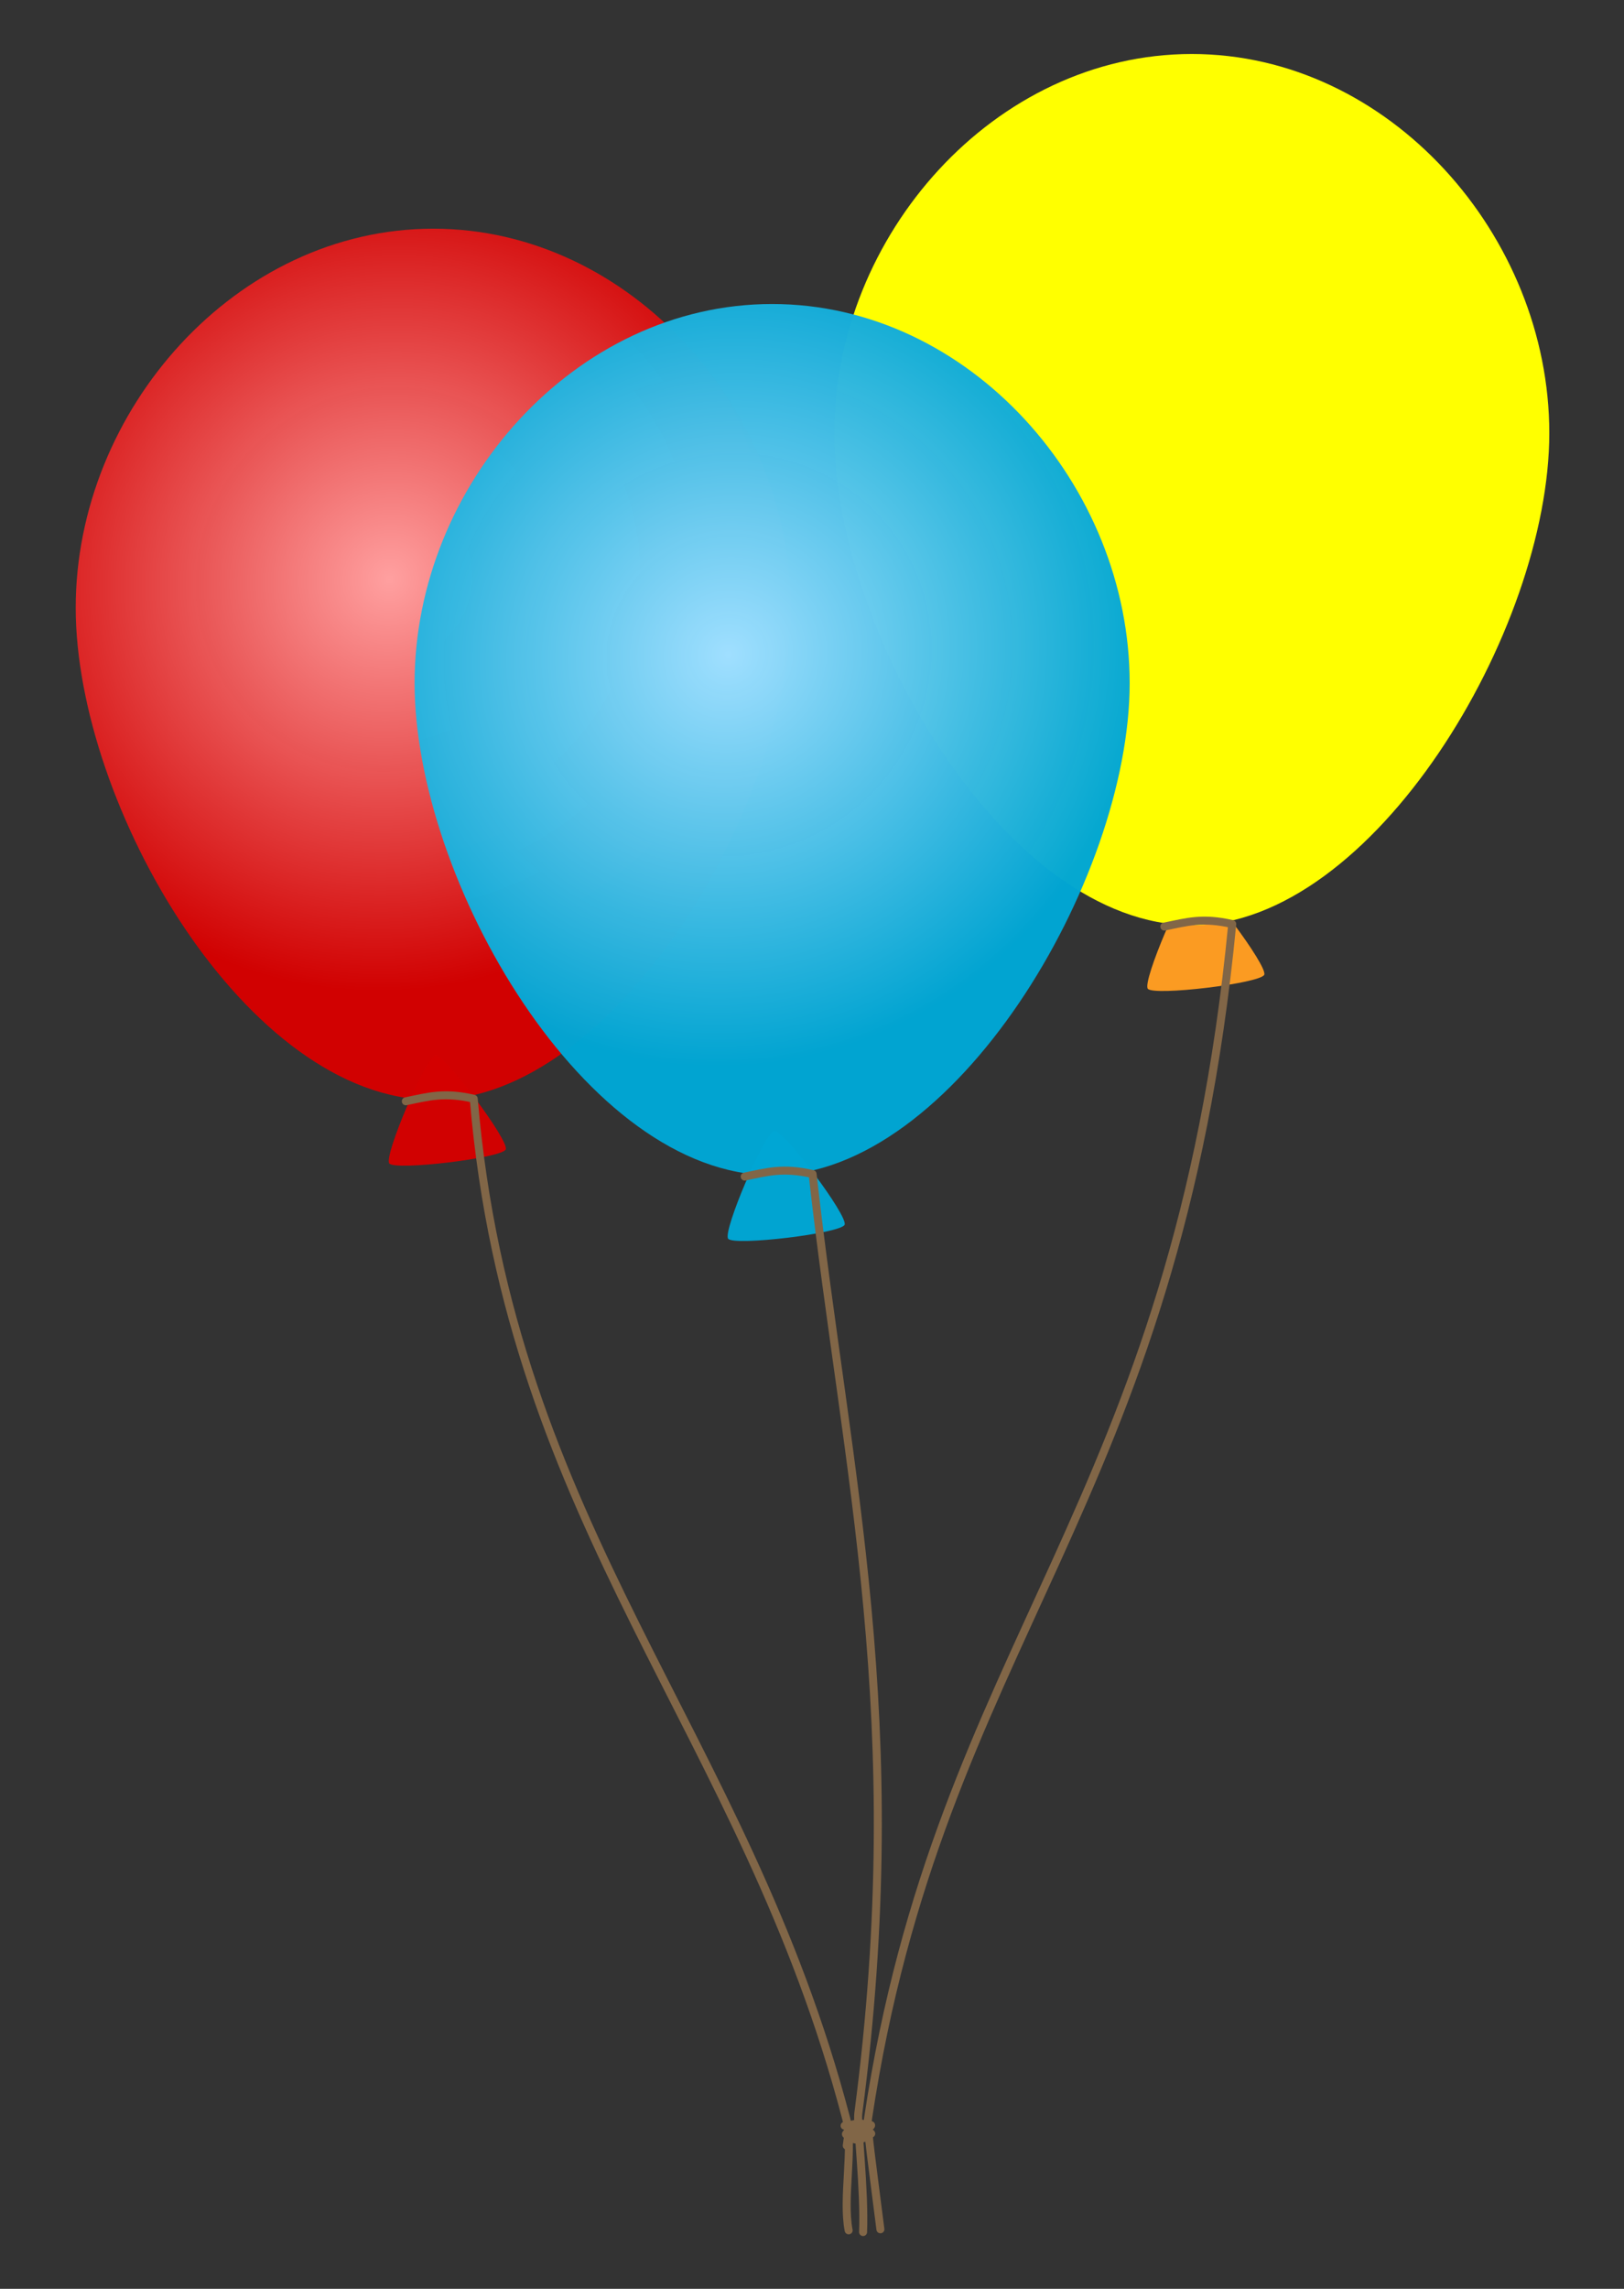 <?xml version="1.0" encoding="UTF-8"?>
<svg width="389.764" height="549.213" xmlns="http://www.w3.org/2000/svg" xmlns:svg="http://www.w3.org/2000/svg" xmlns:xlink="http://www.w3.org/1999/xlink">
 <rect width="100%" height="100%" fill="#333333" stroke="none"/>
 <title>palloncini</title>
 <defs>
  <linearGradient id="linearGradient14806">
   <stop stop-color="#a0dfff" offset="0" id="stop14808"/>
   <stop stop-color="#00a6d4" stop-opacity="0.98" offset="1" id="stop14810"/>
  </linearGradient>
  <linearGradient id="linearGradient14841">
   <stop stop-color="#ffd5a0" id="stop14843" offset="0"/>
   <stop stop-color="#ff9d22" stop-opacity="0.98" id="stop14845" offset="1"/>
  </linearGradient>
  <linearGradient id="linearGradient6752">
   <stop stop-color="#ffa0a0" id="stop6754" offset="0"/>
   <stop stop-color="#d40000" stop-opacity="0.979" id="stop6756" offset="1"/>
  </linearGradient>
  <radialGradient r="21.995" fy="897.657" fx="125.696" cy="897.657" cx="125.696" gradientTransform="matrix(1.455,-0.193,0.356,2.69,-376.967,-1493.087)" gradientUnits="userSpaceOnUse" id="radialGradient6980" xlink:href="#linearGradient6752"/>
  <radialGradient r="352.857" fy="540.675" fx="236.824" cy="540.675" cx="236.824" spreadMethod="pad" gradientTransform="matrix(0.261,0.346,-0.356,0.269,309.639,-22.842)" gradientUnits="userSpaceOnUse" id="radialGradient6982" xlink:href="#linearGradient6752"/>
  <radialGradient r="21.995" fy="897.657" fx="125.696" cy="897.657" cx="125.696" gradientTransform="matrix(1.455,-0.193,0.356,2.69,-376.967,-1493.087)" gradientUnits="userSpaceOnUse" id="radialGradient6984" xlink:href="#linearGradient14841"/>
  <radialGradient r="21.995" fy="897.657" fx="125.696" cy="897.657" cx="125.696" gradientTransform="matrix(1.455,-0.193,0.356,2.69,-376.967,-1493.087)" gradientUnits="userSpaceOnUse" id="radialGradient6988" xlink:href="#linearGradient14806"/>
  <radialGradient r="352.857" fy="540.675" fx="236.824" cy="540.675" cx="236.824" spreadMethod="pad" gradientTransform="matrix(0.261,0.346,-0.356,0.269,436.918,5.442)" gradientUnits="userSpaceOnUse" id="radialGradient6990" xlink:href="#linearGradient14806"/>
 </defs>
 <g>
  <title>Layer 1</title>
  <g id="layer1">
   <g transform="matrix(0.639,0,0,0.639,-20.883,8.318) " id="g6968">
    <path fill="url(#radialGradient6980)" stroke-width="2" stroke-linecap="round" stroke-linejoin="round" stroke-miterlimit="4" stroke-dashoffset="0" id="path14767" d="m196.214,383.356c3.499,-0.42 27.802,32.016 26.416,35.256c-1.386,3.24 -41.628,8.069 -43.741,5.249c-2.113,-2.821 13.825,-40.085 17.325,-40.505z"/>
    <path fill="url(#radialGradient6982)" stroke-width="5.255" stroke-linecap="round" stroke-linejoin="round" stroke-miterlimit="4" stroke-dashoffset="0" d="m329.691,215.227c0,74.126 -66.199,184.793 -134.286,184.793c-70.107,0 -134.286,-110.668 -134.286,-184.793c0,-74.126 60.16,-142.367 134.286,-142.367c74.126,0 134.286,68.241 134.286,142.367z" id="path14753"/>
    <path fill="none" fill-rule="evenodd" stroke="#816647" stroke-width="3" stroke-linecap="round" stroke-linejoin="round" marker-mid="none" marker-end="none" stroke-miterlimit="4" d="m185.103,400.529c8.458,-1.745 14.402,-3.528 25.504,-0.947c13.651,161.484 101.749,237.18 139.835,382.703c2.962,11.319 -1.406,30.088 0.985,42.233" id="path14790"/>
    <path fill="url(#radialGradient6984)" stroke-width="2" stroke-linecap="round" stroke-linejoin="round" stroke-miterlimit="4" stroke-dashoffset="0" id="path14822" d="m481.106,317.761c3.499,-0.42 27.802,32.016 26.416,35.256c-1.386,3.24 -41.628,8.069 -43.741,5.249c-2.113,-2.821 13.825,-40.085 17.325,-40.505z"/>
    <path fill="#ffff00" stroke-width="5.255" stroke-linecap="round" stroke-linejoin="round" stroke-miterlimit="4" stroke-dashoffset="0" d="m614.583,149.631c0,74.126 -66.199,184.793 -134.286,184.793c-70.107,0 -134.286,-110.668 -134.286,-184.793c0,-74.126 60.16,-142.367 134.286,-142.367c74.126,0 134.286,68.241 134.286,142.367z" id="path14824"/>
    <path fill="none" fill-rule="evenodd" stroke="#816647" stroke-width="3" stroke-linecap="round" stroke-linejoin="round" marker-start="none" marker-end="none" stroke-miterlimit="4" d="m469.994,334.934c8.458,-1.745 14.402,-3.528 25.504,-0.947c-21.268,220.566 -109.666,268.386 -136.793,448.538c-0.49,3.256 1.513,16.732 4.647,41.596" id="path14826"/>
    <path fill="url(#radialGradient6988)" stroke-width="2" stroke-linecap="round" stroke-linejoin="round" stroke-miterlimit="4" stroke-dashoffset="0" d="m323.493,411.641c3.499,-0.42 27.802,32.016 26.416,35.256c-1.386,3.24 -41.628,8.069 -43.741,5.249c-2.113,-2.821 13.825,-40.085 17.325,-40.505z" id="path14796"/>
    <path fill="url(#radialGradient6990)" stroke-width="5.255" stroke-linecap="round" stroke-linejoin="round" stroke-miterlimit="4" stroke-dashoffset="0" id="path14798" d="m456.97,243.511c0,74.126 -66.199,184.793 -134.286,184.793c-70.107,0 -134.286,-110.668 -134.286,-184.793c0,-74.126 60.16,-142.367 134.286,-142.367c74.126,0 134.286,68.241 134.286,142.367z"/>
    <path fill="none" fill-rule="evenodd" stroke="#816647" stroke-width="3" stroke-linecap="round" stroke-linejoin="round" marker-end="none" stroke-miterlimit="4" id="path14800" d="m312.382,428.813c8.458,-1.745 14.402,-3.528 25.504,-0.947c12.62,112.786 36.623,204.666 17.153,352.808c-0.491,4.705 2.426,28.225 1.806,44.487"/>
    <path fill="#816647" fill-rule="evenodd" stroke-width="3" stroke-linecap="round" stroke-linejoin="round" stroke-miterlimit="4" d="m354.597,782.882c-1.077,0.134 -1.452,0.424 -4.656,0.844c-0.828,-0.017 -1.514,0.64 -1.531,1.469c-0.017,0.828 0.64,1.514 1.469,1.531c-0.456,0.333 -1.035,0.952 -0.969,1.812c0.039,0.503 0.392,0.993 0.719,1.25c-0.01,0.077 -0.049,0.132 -0.062,0.219c-0.091,0.601 -0.208,1.393 -0.344,2.5c-0.104,0.828 0.484,1.584 1.312,1.688c0.828,0.104 1.584,-0.484 1.688,-1.312c0.08,-0.648 0.13,-0.965 0.188,-1.406c0.619,0.283 1.341,0.497 2.25,0.469c1.628,-0.051 3.582,-0.747 6.094,-2.5c0.442,-0.299 0.692,-0.811 0.656,-1.344c-0.039,-0.543 -0.435,-1.078 -0.781,-1.312c-0.071,-0.048 -0.122,-0.028 -0.188,-0.062c0.452,-0.351 0.977,-0.976 0.906,-1.812c-0.048,-0.692 -0.565,-1.261 -1.25,-1.375c-3.584,-0.594 -4.423,-0.791 -5.5,-0.656z" id="path6930"/>
   </g>
  </g>
 </g>
</svg>